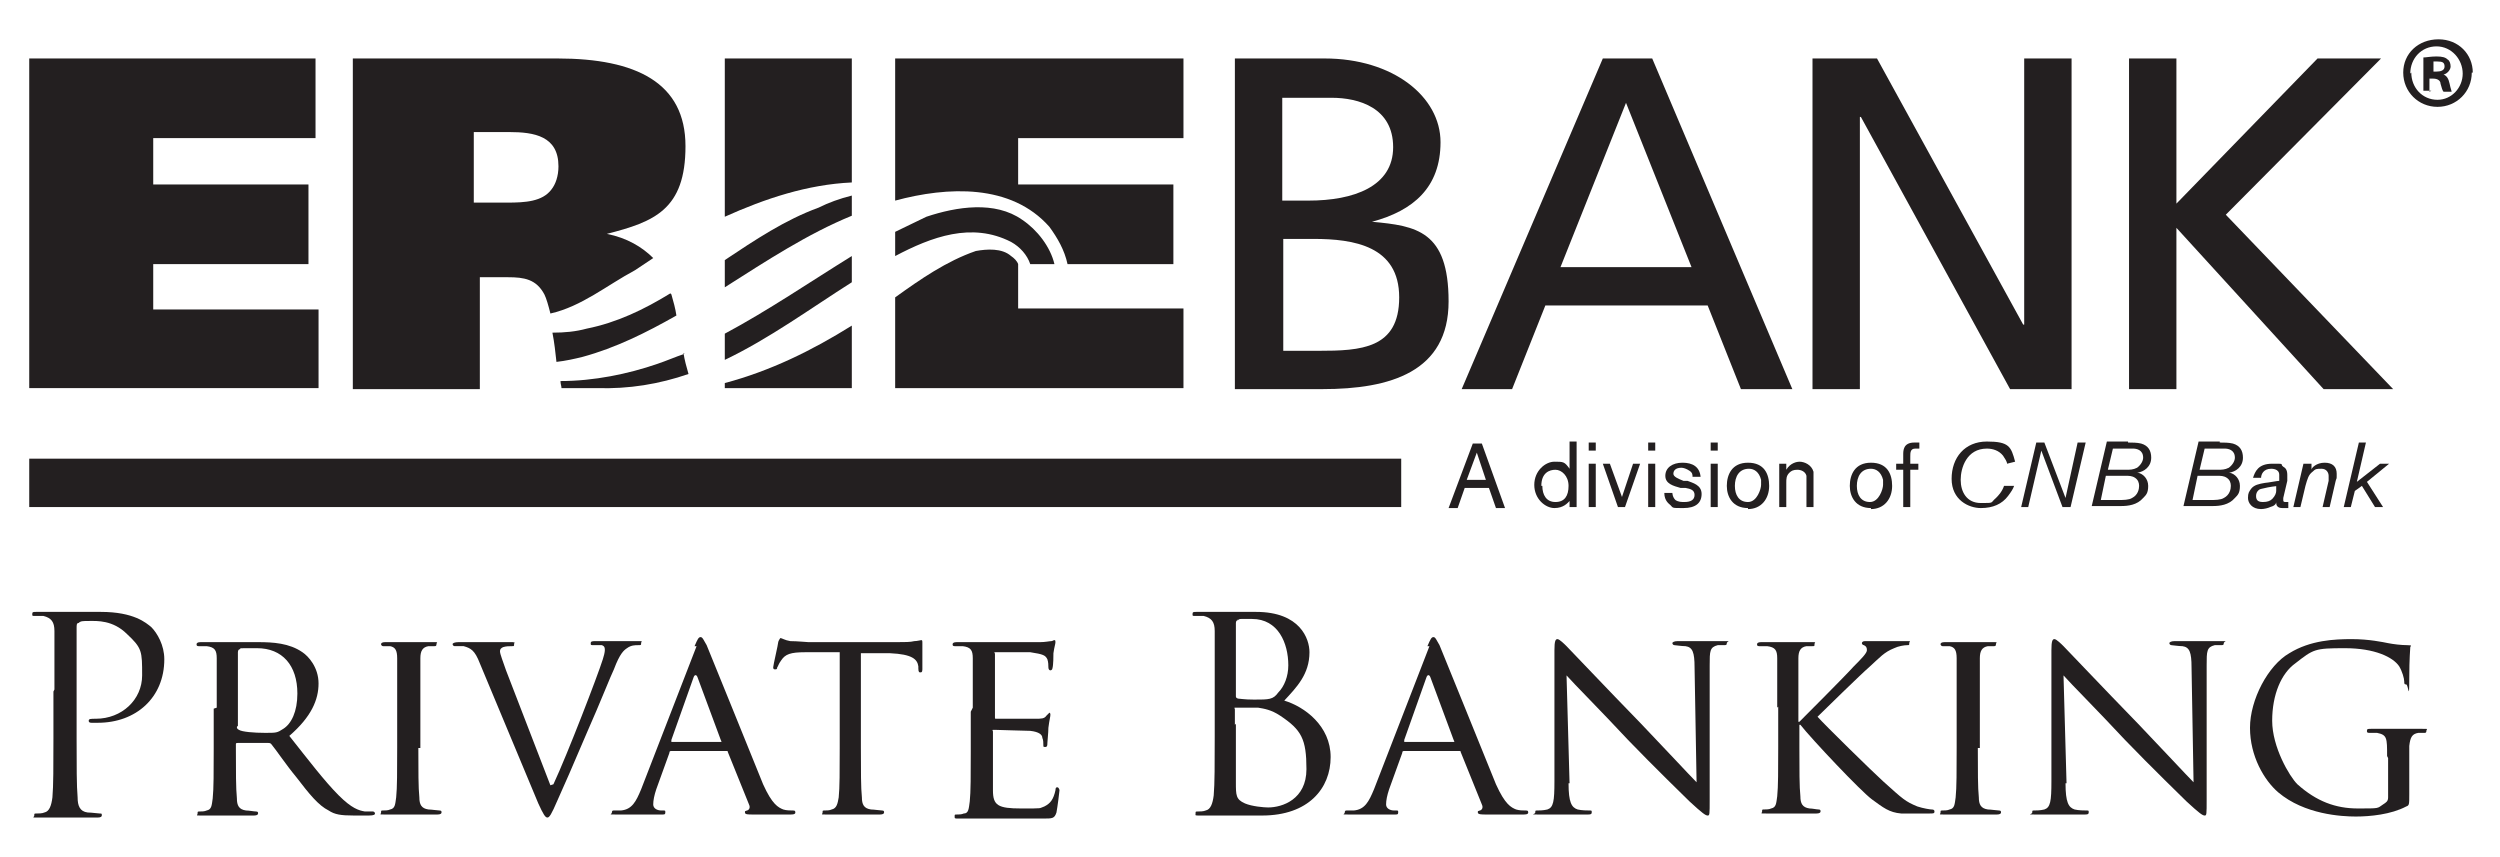 <?xml version="1.0" encoding="UTF-8"?>
<svg id="Layer_1" data-name="Layer 1" xmlns="http://www.w3.org/2000/svg" version="1.1" viewBox="0 0 248 85">
  <defs>
    <style>
      .cls-1, .cls-2 {
        fill: #231f20;
        stroke-width: 0px;
      }

      .cls-2 {
        fill-rule: evenodd;
      }
    </style>
  </defs>
  <g>
    <path class="cls-1" d="M5.4,68.4c0-4.2,0-4.9,0-5.8,0-.9-.3-1.3-1.1-1.5-.2,0-.7,0-.9,0s-.2,0-.2-.2c0-.2.1-.2.4-.2,1.2,0,2.8,0,3,0,.6,0,2.1,0,3.4,0,3.3,0,4.5,1.1,5,1.5.6.6,1.3,1.8,1.3,3.2,0,3.8-2.8,6.3-6.6,6.3s-.4,0-.6,0c-.1,0-.3,0-.3-.2,0-.2.2-.2.7-.2,2.6,0,4.6-1.9,4.6-4.3s0-2.7-1.5-4.1c-1.4-1.4-3-1.3-3.7-1.3s-.9,0-1.1.2c-.2,0-.2.2-.2.5v11c0,2.6,0,4.7.1,5.8,0,.8.2,1.4,1,1.5.4,0,1,.1,1.2.1s.2,0,.2.2c0,.1-.1.2-.4.2-1.5,0-3.1,0-3.3,0s-1.8,0-2.6,0-.4,0-.4-.2,0-.2.2-.2c.2,0,.6,0,.8-.1.5-.1.7-.7.8-1.5.1-1.1.1-3.2.1-5.8v-4.7"/>
    <path class="cls-1" d="M21.5,70.2c0-3.5,0-4.2,0-4.9,0-.8-.2-1.1-1-1.2-.2,0-.6,0-.8,0s-.2-.1-.2-.2c0-.1.1-.2.4-.2,1.1,0,2.6,0,2.8,0,.2,0,2.2,0,2.9,0,1.5,0,3.1.1,4.4,1,.6.4,1.6,1.5,1.6,3.1s-.7,3.3-2.9,5.2c1.9,2.4,3.5,4.5,4.9,5.9,1.3,1.3,2,1.5,2.6,1.6.5,0,.7,0,.8,0s.2.1.2.2c0,.1-.1.2-.6.2h-1.5c-1.3,0-1.9-.1-2.5-.5-1-.5-1.9-1.6-3.2-3.3-1-1.2-2-2.7-2.5-3.3-.1-.1-.2-.1-.3-.1h-3c-.1,0-.2,0-.2.1v.5c0,2.2,0,3.9.1,4.9,0,.7.2,1.1.9,1.2.3,0,.8.1,1,.1s.2.1.2.2-.1.2-.4.2c-1.3,0-2.8,0-2.9,0s-1.6,0-2.3,0-.4,0-.4-.2,0-.2.2-.2c.2,0,.5,0,.7-.1.5-.1.5-.5.6-1.2.1-.9.1-2.7.1-4.9v-4M23.5,72.1c0,.1,0,.2.2.3.3.2,1.5.3,2.6.3s1.2,0,1.8-.4c.8-.5,1.4-1.7,1.4-3.5,0-2.8-1.5-4.5-4-4.5s-1.4,0-1.7.1c-.1,0-.2.1-.2.3v7.3Z"/>
    <path class="cls-1" d="M41.5,74.2c0,2.2,0,4,.1,4.9,0,.7.2,1.1.9,1.2.3,0,.9.1,1.1.1s.2.1.2.2-.1.2-.4.2c-1.3,0-2.8,0-2.9,0s-1.6,0-2.3,0-.4,0-.4-.2,0-.2.2-.2c.2,0,.5,0,.7-.1.5-.1.5-.5.6-1.2.1-.9.1-2.7.1-4.9v-4c0-3.5,0-4.2,0-4.9,0-.8-.2-1.1-.7-1.2-.3,0-.6,0-.7,0s-.2-.1-.2-.2c0-.1.1-.2.4-.2.8,0,2.2,0,2.4,0s1.6,0,2.3,0,.4,0,.4.2-.1.2-.2.2c-.2,0-.3,0-.6,0-.6.1-.8.5-.8,1.2,0,.7,0,1.4,0,4.9v4"/>
    <path class="cls-1" d="M54.9,77.8c1.4-3,4.4-10.8,4.9-12.4.1-.3.2-.7.2-.9s0-.4-.3-.5c-.3,0-.5,0-.8,0s-.3,0-.3-.2.2-.2.5-.2c.9,0,2,0,2.3,0s1.1,0,1.8,0,.4,0,.4.2,0,.2-.3.2-.7,0-1.1.3c-.3.2-.7.5-1.3,2.1-.3.6-1.4,3.4-2.6,6.1-1.4,3.3-2.5,5.8-3,6.9-.6,1.4-.8,1.7-1,1.7s-.4-.3-.9-1.4l-5.8-13.9c-.5-1.3-.9-1.5-1.6-1.7-.4,0-.8,0-.9,0s-.2-.1-.2-.2c0-.1.2-.2.6-.2,1.1,0,2.5,0,2.7,0s1.3,0,2.2,0,.6,0,.6.2,0,.2-.2.2c-.3,0-.6,0-.9.1-.2.1-.3.2-.3.4,0,.3.3,1,.6,1.9l4.4,11.4"/>
    <path class="cls-1" d="M68.9,64.1c.3-.7.4-.9.6-.9.2,0,.3.3.6.8.4,1,4.2,10.3,5.6,13.8.9,2,1.5,2.3,2,2.5.3.1.7.1.9.1s.3,0,.3.2-.3.2-.5.2-2.1,0-3.7,0c-.5,0-.8,0-.8-.2s0-.1.2-.2c.1,0,.4-.2.2-.6l-2.1-5.2c0-.1,0-.1-.2-.1h-5.4c-.1,0-.2,0-.2.2l-1.3,3.6c-.2.6-.3,1.1-.3,1.5s.4.6.8.6h.2c.2,0,.2,0,.2.2s-.1.2-.3.2c-.6,0-1.8,0-2.1,0s-1.4,0-2.4,0-.5,0-.5-.2.1-.2.2-.2c.2,0,.5,0,.7,0,1.1-.1,1.5-.9,2-2.1l5.5-14.2M71.5,73.6c.1,0,.1,0,0-.2l-2.3-6.2c-.1-.3-.3-.3-.4,0l-2.2,6.2c0,.1,0,.2,0,.2h4.7Z"/>
    <path class="cls-1" d="M85.4,74.2c0,2.2,0,4,.1,4.9,0,.7.2,1.1.9,1.2.3,0,.9.1,1.1.1s.2.1.2.2-.1.2-.4.2c-1.3,0-2.8,0-2.9,0s-1.7,0-2.4,0-.4,0-.4-.2,0-.2.2-.2c.2,0,.5,0,.7-.1.5-.1.6-.6.7-1.2.1-.9.1-2.7.1-4.9v-9.5h-3.4c-1.5,0-2,.2-2.4.8-.3.4-.3.6-.4.7,0,.2-.1.2-.2.2s-.2,0-.2-.2c0-.2.5-2.3.5-2.5,0-.1.2-.4.2-.4.2,0,.4.2,1,.3.7,0,1.6.1,1.8.1h8.8c.8,0,1.3,0,1.7-.1.3,0,.6-.1.7-.1s.1.1.1.3c0,.7,0,2.3,0,2.6s-.1.3-.2.3-.2,0-.2-.4v-.2c-.1-.7-.6-1.2-2.8-1.3h-2.9c0,0,0,9.5,0,9.5"/>
    <path class="cls-1" d="M96.5,70.2c0-3.5,0-4.2,0-4.9,0-.8-.2-1.1-1-1.2-.2,0-.6,0-.8,0s-.2-.1-.2-.2c0-.1.1-.2.4-.2,1.1,0,2.6,0,2.7,0s5.1,0,5.6,0c.5,0,.9-.1,1.1-.1.1,0,.2-.1.3-.1s.1.1.1.2c0,.2-.1.4-.2,1.1,0,.2,0,1.2-.1,1.5,0,.1-.1.2-.2.2s-.2-.1-.2-.3,0-.5-.1-.8c-.2-.4-.4-.5-1.7-.7-.4,0-3.1,0-3.4,0s-.1,0-.1.2v6.2c0,.2,0,.2.1.2.3,0,3.4,0,3.9,0,.6,0,.9,0,1.1-.3.2-.2.3-.3.3-.3s.1,0,.1.2-.1.5-.2,1.3c0,.5-.1,1.3-.1,1.5s0,.4-.2.4-.2,0-.2-.2c0-.2,0-.5-.1-.7,0-.3-.3-.6-1.2-.7-.6,0-3.1-.1-3.5-.1s-.2,0-.2.2v1.9c0,.8,0,3.4,0,3.9,0,1.5.5,1.8,2.8,1.8s1.7,0,2.3-.2c.6-.3.9-.7,1.1-1.6,0-.3.1-.3.2-.3s.2.2.2.3-.2,1.7-.3,2.2c-.2.6-.4.6-1.3.6-1.8,0-3.1,0-4.1,0-1,0-1.6,0-1.9,0s-.5,0-1,0c-.5,0-1,0-1.4,0s-.4,0-.4-.2,0-.2.2-.2c.2,0,.5,0,.7-.1.5,0,.5-.5.6-1.2.1-.9.1-2.7.1-4.9v-4"/>
    <path class="cls-1" d="M120.5,68.4c0-4.2,0-4.9,0-5.8,0-.9-.3-1.3-1.1-1.5-.2,0-.7,0-.9,0s-.2,0-.2-.2c0-.2.1-.2.4-.2,1.2,0,2.9,0,3,0,.6,0,1.7,0,2.9,0,4.4,0,5.3,2.7,5.3,4,0,2.2-1.3,3.5-2.5,4.8,2,.6,4.6,2.5,4.6,5.6s-2.2,5.8-6.8,5.8-1.1,0-1.9,0c-.8,0-1.5,0-1.6,0s-.5,0-1.1,0c-.5,0-1.1,0-1.6,0s-.4,0-.4-.2,0-.2.2-.2c.2,0,.6,0,.8-.1.5-.1.7-.7.8-1.5.1-1.1.1-3.2.1-5.8v-4.7M122.6,69c0,.2,0,.2.2.3.2,0,.6.1,1.6.1,1.5,0,1.9,0,2.4-.7.6-.6,1-1.6,1-2.7,0-2.2-1-4.6-3.6-4.6s-.9,0-1.3.1c-.2,0-.3.1-.3.3v7.1ZM122.6,71.8c0,2.1,0,5.4,0,5.8,0,1.3,0,1.7.9,2.1.7.3,1.9.4,2.3.4,1.4,0,3.8-.8,3.8-3.8s-.5-3.9-2.6-5.3c-.9-.6-1.6-.7-2.2-.8-.3,0-1.7,0-2.1,0s-.2,0-.2.2v1.5Z"/>
    <path class="cls-1" d="M141.6,64.1c.3-.7.4-.9.6-.9.2,0,.3.3.6.8.4,1,4.2,10.3,5.6,13.8.9,2,1.5,2.3,2,2.5.3.1.7.1.9.1s.3,0,.3.2-.3.2-.5.2-2.1,0-3.7,0c-.4,0-.8,0-.8-.2s0-.1.2-.2c.1,0,.4-.2.2-.6l-2.1-5.2c0-.1,0-.1-.2-.1h-5.4c-.1,0-.2,0-.2.2l-1.3,3.6c-.2.6-.3,1.1-.3,1.5s.4.6.8.6h.2c.2,0,.2,0,.2.2s-.1.2-.3.2c-.6,0-1.8,0-2.1,0s-1.4,0-2.4,0-.5,0-.5-.2.1-.2.2-.2c.2,0,.5,0,.7,0,1.1-.1,1.5-.9,2-2.1l5.5-14.2M144.2,73.6c.1,0,.1,0,0-.2l-2.3-6.2c-.1-.3-.3-.3-.4,0l-2.2,6.2c0,.1,0,.2,0,.2h4.7Z"/>
    <path class="cls-1" d="M155.6,77.7c0,1.9.3,2.4.9,2.6.4.1,1,.1,1.2.1s.2,0,.2.2-.2.2-.4.2c-1.3,0-2.3,0-2.5,0s-1.2,0-2.3,0-.4,0-.4-.2,0-.2.2-.2c.2,0,.6,0,1-.1.6-.2.7-.8.7-2.8v-13c0-.9.1-1.1.3-1.1s.7.5.9.7c.4.4,3.8,4,7.4,7.7,2.3,2.4,4.8,5.1,5.5,5.8l-.2-11.4c0-1.5-.2-2-.9-2.1-.4,0-1-.1-1.1-.1s-.2-.1-.2-.2c0-.1.2-.2.5-.2,1.1,0,2.2,0,2.5,0s1,0,2,0,.4,0,.4.2-.1.2-.3.2-.3,0-.6,0c-.8.2-.8.6-.8,2v13.3c0,1.5,0,1.6-.2,1.6-.2,0-.5-.2-1.8-1.4-.2-.2-3.6-3.5-6.1-6.1-2.7-2.9-5.4-5.6-6.1-6.4l.3,10.7"/>
    <path class="cls-1" d="M176.3,70.2c0-3.5,0-4.2,0-4.9,0-.8-.2-1.1-1-1.2-.2,0-.6,0-.8,0s-.2-.1-.2-.2c0-.1.1-.2.4-.2,1.1,0,2.5,0,2.6,0,.2,0,1.6,0,2.3,0s.4,0,.4.2,0,.2-.2.2c-.2,0-.3,0-.6,0-.6.1-.8.5-.8,1.2,0,.7,0,1.4,0,4.9v1.4h.1c.4-.4,4.6-4.6,5.4-5.5.7-.7,1.3-1.3,1.3-1.6s-.1-.4-.3-.5c-.1,0-.2-.1-.2-.2s.1-.2.3-.2c.5,0,1.2,0,1.8,0s1.7,0,2.3,0,.3,0,.3.2,0,.2-.2.2c-.3,0-.9.1-1.3.3-1,.4-1.4.9-2.5,1.9-.6.5-4.6,4.4-5.1,4.9.6.7,5.5,5.5,6.5,6.4,2,1.8,2.2,2,3.4,2.5.6.2,1.3.3,1.4.3s.3,0,.3.2-.1.2-.5.2h-1.2c-.7,0-1.1,0-1.6,0-1.2-.1-1.8-.6-2.9-1.4-1.1-.8-6-6-7.1-7.4h-.1v2.2c0,2.2,0,4,.1,4.9,0,.7.2,1.1.9,1.2.3,0,.7.1.9.1s.2.1.2.2-.1.2-.4.2c-1.1,0-2.6,0-2.7,0s-1.6,0-2.3,0-.4,0-.4-.2,0-.2.2-.2c.2,0,.5,0,.7-.1.5-.1.5-.5.6-1.2.1-.9.1-2.7.1-4.9v-4"/>
    <path class="cls-1" d="M196.2,74.2c0,2.2,0,4,.1,4.9,0,.7.2,1.1.9,1.2.3,0,.9.1,1.1.1s.2.1.2.2-.1.2-.4.2c-1.3,0-2.8,0-2.9,0s-1.6,0-2.3,0-.4,0-.4-.2,0-.2.2-.2c.2,0,.5,0,.7-.1.5-.1.5-.5.6-1.2.1-.9.1-2.7.1-4.9v-4c0-3.5,0-4.2,0-4.9,0-.8-.2-1.1-.7-1.2-.3,0-.6,0-.7,0s-.2-.1-.2-.2c0-.1.1-.2.4-.2.8,0,2.2,0,2.4,0s1.6,0,2.3,0,.4,0,.4.2-.1.2-.2.2c-.2,0-.3,0-.6,0-.6.1-.8.5-.8,1.2,0,.7,0,1.4,0,4.9v4"/>
    <path class="cls-1" d="M204.9,77.7c0,1.9.3,2.4.9,2.6.4.1,1,.1,1.2.1s.2,0,.2.2-.2.2-.4.2c-1.3,0-2.3,0-2.5,0s-1.2,0-2.3,0-.4,0-.4-.2,0-.2.2-.2c.2,0,.6,0,1-.1.6-.2.7-.8.7-2.8v-13c0-.9.1-1.1.3-1.1s.7.5.9.7c.4.4,3.8,4,7.4,7.7,2.3,2.4,4.8,5.1,5.5,5.8l-.2-11.4c0-1.5-.2-2-.9-2.1-.4,0-1-.1-1.1-.1s-.2-.1-.2-.2c0-.1.2-.2.5-.2,1.1,0,2.2,0,2.5,0s1,0,2,0,.4,0,.4.2-.1.2-.3.2-.3,0-.6,0c-.8.2-.8.6-.8,2v13.3c0,1.5,0,1.6-.2,1.6-.2,0-.5-.2-1.8-1.4-.2-.2-3.6-3.5-6.1-6.1-2.7-2.9-5.4-5.6-6.1-6.4l.3,10.7"/>
    <path class="cls-1" d="M236.8,75c0-1.8,0-2.1-1-2.3-.2,0-.6,0-.8,0s-.2-.1-.2-.2c0-.2.1-.2.4-.2,1.1,0,2.6,0,2.8,0s1.6,0,2.3,0,.4,0,.4.2-.1.2-.2.2c-.2,0-.3,0-.6,0-.6.1-.8.4-.9,1.3,0,.7,0,1.4,0,2.3v2.5c0,1,0,1.1-.3,1.2-1.5.8-3.6,1-5,1s-5.1-.2-7.7-2.4c-1.4-1.2-2.8-3.6-2.8-6.4s1.8-6.2,3.9-7.4c2.1-1.3,4.5-1.4,6.2-1.4s3.1.3,3.6.4c.5.1,1.3.2,1.9.2s.3.1.3.2c0,.3-.1.9-.1,3.2s-.1.5-.3.5-.2-.1-.2-.3c0-.3-.2-1-.5-1.5-.6-.9-2.4-1.8-5.4-1.8s-3.1.1-4.9,1.5c-1.4,1-2.3,3.1-2.3,5.7s1.7,5.5,2.5,6.3c1.9,1.7,3.8,2.4,6,2.4s1.9,0,2.5-.4c.3-.2.5-.3.5-.7v-3.9"/>
  </g>
  <g>
    <polyline class="cls-2" points="2.9 38.5 31.6 38.5 31.6 30.7 15.2 30.7 15.2 26.2 30.6 26.2 30.6 18.3 15.2 18.3 15.2 13.7 31.3 13.7 31.3 5.8 2.9 5.8 2.9 38.5"/>
    <path class="cls-2" d="M84.5,32.3v6.2h-12.6v-.5c4.5-1.2,8.6-3.2,12.6-5.7M84.5,25.4v2.6c-4.1,2.6-8.2,5.6-12.6,7.7v-2.6c4.3-2.3,8.4-5.1,12.6-7.7ZM84.5,19.3v2.1c-4.4,1.8-8.5,4.5-12.6,7.1v-2.7c3-2,6-4,9.3-5.2,1-.5,2.1-.9,3.3-1.2ZM71.9,5.8h12.6v12.3c-4.4.2-8.6,1.6-12.6,3.4V5.8Z"/>
    <path class="cls-1" d="M88.8,19.9V5.8h28.6v7.9h-16.4v4.6h15.4v7.9h-10.5c-.3-1.4-1-2.6-1.8-3.7-3.8-4.3-10.1-4-15.3-2.6M102.2,26.2c-.3-.9-1-1.7-1.9-2.2-3.9-2-7.9-.5-11.5,1.4v-2.4c1-.5,2.1-1,3.1-1.5,3-1,6.8-1.6,9.5.3,1.5,1,2.8,2.7,3.2,4.4h-2.4ZM88.8,38.5v-9c2.5-1.8,5.1-3.6,8-4.6,1.1-.2,2.6-.3,3.5.5.3.2.6.5.7.8v3s0,1.4,0,1.4h16.4v7.9h-28.7Z"/>
    <path class="cls-1" d="M67.8,35c.1.7.3,1.4.5,2.1-2.9,1-5.9,1.5-9.1,1.4h-3.5c0-.2-.1-.4-.1-.7,3.3,0,6.7-.7,9.6-1.7.9-.3,1.8-.7,2.7-1M66.6,29.2c.2.7.4,1.4.5,2.1-3,1.7-6,3.2-9.3,4.1-.8.2-1.7.4-2.6.5-.1-.9-.2-1.9-.4-2.9,1.2,0,2.3-.1,3.4-.4,3-.6,5.7-1.9,8.3-3.5ZM47.6,35.2v3.4h-12.6V5.8h20.3c7.8,0,12.7,2.4,12.7,8.7s-3.1,7.5-7.8,8.7c2,.4,3.5,1.3,4.6,2.4-.6.4-1.2.8-1.8,1.2-2.8,1.5-5.3,3.6-8.4,4.3-.2-.8-.4-1.5-.6-1.9-.8-1.5-2-1.7-3.6-1.7h-2.8v7.8ZM47,13.1v7h3.3c1.8,0,3.5-.1,4.4-1.3.4-.5.7-1.3.7-2.3,0-3-2.4-3.4-4.9-3.4h-3.5Z"/>
    <path class="cls-2" d="M122.5,38.6h8.7c6.7,0,12.5-1.7,12.5-8.7s-3.2-7.5-7.6-7.9h0c4.1-1.1,6.8-3.4,6.8-7.9s-4.7-8.3-11.5-8.3h-8.9v32.8M127.2,23.7h3.1c4,0,8.5.7,8.5,5.8s-3.8,5.3-8,5.3h-3.5v-11.1ZM127.2,9.7h4.9c2.7,0,6.1,1,6.1,4.9s-3.9,5.3-8.4,5.3h-2.6v-10.2Z"/>
    <path class="cls-2" d="M145.1,38.6h4.9l3.3-8.3h16.1l3.3,8.3h5.1l-13.9-32.8h-4.9l-14,32.8M167.9,26.5h-13.1l6.5-16.3,6.5,16.3Z"/>
    <polyline class="cls-2" points="179.8 38.6 184.5 38.6 184.5 11.6 184.6 11.6 199.4 38.6 205.5 38.6 205.5 5.8 200.8 5.8 200.8 32.2 200.7 32.2 186.2 5.8 179.8 5.8 179.8 38.6"/>
    <polyline class="cls-2" points="211.2 38.6 215.9 38.6 215.9 22.6 230.5 38.6 237.4 38.6 220.8 21.3 236.2 5.8 229.9 5.8 215.9 20.2 215.9 5.8 211.2 5.8 211.2 38.6"/>
    <path class="cls-1" d="M147.7,48.4h-2.4l-.7,2h-.9l2.4-6.4h.9l2.3,6.4h-.9l-.7-2M147.4,47.6l-.9-2.7-1,2.7h1.9Z"/>
    <path class="cls-1" d="M156.4,43.9v6.4h-.7v-.6c-.2.2-.6.7-1.5.7s-2-.9-2-2.3,1.1-2.3,2-2.3,1,0,1.5.7v-2.7h.7M153,48.2c0,.9.4,1.6,1.3,1.6s1.3-.6,1.3-1.6-.7-1.6-1.3-1.6c-.6,0-1.4.3-1.4,1.6Z"/>
    <path class="cls-1" d="M157.6,43.9h.7v.8h-.7v-.8ZM157.6,46h.7v4.3h-.7v-4.3Z"/>
    <polyline class="cls-1" points="162 46 162.7 46 161.2 50.3 160.5 50.3 159 46 159.7 46 160.9 49.3 162 46"/>
    <path class="cls-1" d="M163.5,43.9h.7v.8h-.7v-.8ZM163.5,46h.7v4.3h-.7v-4.3Z"/>
    <path class="cls-1" d="M166.7,48.4c-.7-.2-1.5-.4-1.5-1.2s.7-1.3,1.7-1.3,1.7.4,1.8,1.4h-.8c0-.2,0-.4-.3-.6-.3-.2-.6-.3-.8-.3-.6,0-.8.3-.8.6s.5.5,1,.7h.4c.5.2,1.4.4,1.4,1.3s-.6,1.4-1.8,1.4-1,0-1.3-.3c-.1-.1-.6-.4-.6-1.2h.8c0,0,0,.4.3.7.3.2.6.2.9.2.6,0,1-.2,1-.7s-.4-.6-.9-.7h-.4"/>
    <path class="cls-1" d="M169.7,43.9h.7v.8h-.7v-.8ZM169.7,46h.7v4.3h-.7v-4.3Z"/>
    <path class="cls-1" d="M173.4,50.4c-1.5,0-2.1-1.1-2.1-2.2s.5-2.3,2.1-2.3,2.1,1.1,2.1,2.3c0,1.3-.8,2.3-2.1,2.3M174.7,47.6c-.2-.8-.7-1.1-1.2-1.1-1,0-1.4.8-1.4,1.7s.4,1.6,1.3,1.6,1.3-1.3,1.3-1.7c0-.3,0-.5,0-.6Z"/>
    <path class="cls-1" d="M177.2,46v.6c.4-.7,1.1-.8,1.3-.8.5,0,1.2.3,1.4,1,0,.3,0,.5,0,.9v2.6h-.7v-2.4c0-.4,0-.6,0-.7-.1-.4-.5-.6-.9-.6s-.6.1-.8.3c-.3.3-.3.6-.3,1v2.4h-.7v-4.3h.7"/>
    <path class="cls-1" d="M185.6,50.4c-1.5,0-2.1-1.1-2.1-2.2s.5-2.3,2.1-2.3,2.1,1.1,2.1,2.3c0,1.3-.8,2.3-2.1,2.3M186.8,47.6c-.2-.8-.7-1.1-1.2-1.1-1,0-1.4.8-1.4,1.7s.4,1.6,1.3,1.6,1.3-1.3,1.3-1.7c0-.3,0-.5,0-.6Z"/>
    <path class="cls-1" d="M189.5,46h.8v.6h-.8v3.7h-.7v-3.7h-.7v-.6h.7v-.9c0-.4,0-1.2,1.1-1.2s.4,0,.5,0v.6c-.1,0-.3,0-.4,0-.5,0-.5.4-.5.8v.7"/>
    <path class="cls-1" d="M199.8,48.2c-.1.3-.3.6-.6,1-.6.8-1.5,1.2-2.7,1.2s-2.9-.8-2.9-2.9,1.3-3.7,3.5-3.7,2.4.5,2.8,2l-.8.2c0-.2-.2-.5-.4-.8-.4-.5-1-.7-1.6-.7-2,0-2.6,1.9-2.6,3.1s.6,2.3,2,2.3.9,0,1.5-.5c.2-.2.6-.6.8-1.2h.8"/>
    <polyline class="cls-1" points="204.9 49.4 206.1 43.9 206.9 43.9 205.4 50.3 204.6 50.3 202.5 44.7 201.2 50.3 200.5 50.3 202 43.9 202.8 43.9 204.9 49.4"/>
    <path class="cls-1" d="M211.1,43.9c.4,0,.9,0,1.3.1.7.2,1,.7,1,1.4,0,.9-.7,1.4-1.4,1.5,0,0-.2,0-.2,0,0,0,.2,0,.3,0,.5.1,1,.6,1,1.3s-.2.9-.5,1.2c-.6.7-1.5.8-2.2.8h-2.9l1.5-6.4h2.1M208.4,49.6h1.8c.4,0,1,0,1.3-.2.6-.3.7-.9.7-1.2s-.1-.6-.4-.8c-.3-.2-.6-.2-.9-.2h-2l-.5,2.4ZM209.1,46.6h1.8c.4,0,.7,0,1.1-.2.4-.3.6-.7.6-1,0-.8-.7-.9-1-.9h-2l-.5,2.1Z"/>
    <path class="cls-1" d="M220.2,43.9c.4,0,.9,0,1.3.1.7.2,1,.7,1,1.4,0,.9-.7,1.4-1.4,1.5,0,0-.2,0-.2,0,0,0,.2,0,.3,0,.5.1,1,.6,1,1.3s-.2.9-.5,1.2c-.6.7-1.5.8-2.2.8h-2.9l1.5-6.4h2.1M217.5,49.6h1.8c.4,0,1,0,1.3-.2.6-.3.7-.9.7-1.2s-.1-.6-.4-.8c-.3-.2-.6-.2-.9-.2h-2l-.5,2.4ZM218.2,46.6h1.8c.4,0,.7,0,1.1-.2.4-.3.6-.7.6-1,0-.8-.7-.9-1-.9h-2l-.5,2.1Z"/>
    <path class="cls-1" d="M226.5,49.3c0,.2,0,.2,0,.3,0,.1,0,.2.2.2s.2,0,.3,0v.6c-.2,0-.4,0-.6,0-.5,0-.6-.3-.6-.5s0,0,0-.1c0,.2-.2.4-.6.5-.2.1-.6.2-.9.2-.9,0-1.3-.6-1.3-1.1s.1-.6.3-.9c.3-.4.8-.5,1.4-.6.2,0,1.2-.2,1.4-.2,0-.2,0-.4,0-.6,0-.6-.7-.6-.8-.6-.8,0-1,.6-1,.9h-.8c.2-.6.5-1.4,1.9-1.4s.7,0,1.1.3c.2.1.4.3.4.8s0,.3,0,.6l-.4,1.7M226,48.2c-.9.1-1.3.2-1.7.3-.1,0-.5.2-.5.7s.3.6.7.6.7-.1.9-.3c.3-.3.4-.6.4-.8v-.5Z"/>
    <path class="cls-1" d="M229.3,46v.6c0-.2.5-.7,1.3-.7s1.2.4,1.2,1.1,0,.3-.1.7l-.6,2.6h-.7l.6-2.6c0-.2,0-.4,0-.5,0-.3-.2-.7-.7-.7s-.6,0-.9.3c-.4.3-.5.7-.7,1.4l-.5,2.1h-.7l1-4.3h.7"/>
    <polyline class="cls-1" points="237 46 234.8 47.8 236.4 50.3 235.6 50.3 234.3 48.2 233.6 48.7 233.2 50.3 232.5 50.3 234 43.9 234.7 43.9 233.8 47.8 236.1 46 237 46"/>
    <rect class="cls-1" x="2.9" y="45.5" width="136.1" height="4.8"/>
    <path class="cls-1" d="M245.2,7.2c0,1.9-1.5,3.4-3.4,3.4s-3.4-1.5-3.4-3.4,1.5-3.3,3.5-3.3,3.4,1.5,3.4,3.3ZM239.2,7.2c0,1.5,1.1,2.7,2.6,2.7,1.4,0,2.5-1.2,2.5-2.6s-1.1-2.7-2.6-2.7-2.6,1.2-2.6,2.7ZM241.2,9h-.8v-3.3c.3,0,.7-.1,1.3-.1s.9.1,1.1.3c.2.1.3.4.3.7s-.3.7-.7.8h0c.3.1.5.4.6.9.1.5.2.7.2.8h-.8c-.1-.1-.2-.4-.3-.8,0-.3-.3-.5-.7-.5h-.4v1.3ZM241.3,7.1h.4c.4,0,.8-.1.8-.5s-.2-.5-.7-.5-.3,0-.4,0v1Z"/>
  </g>
</svg>
